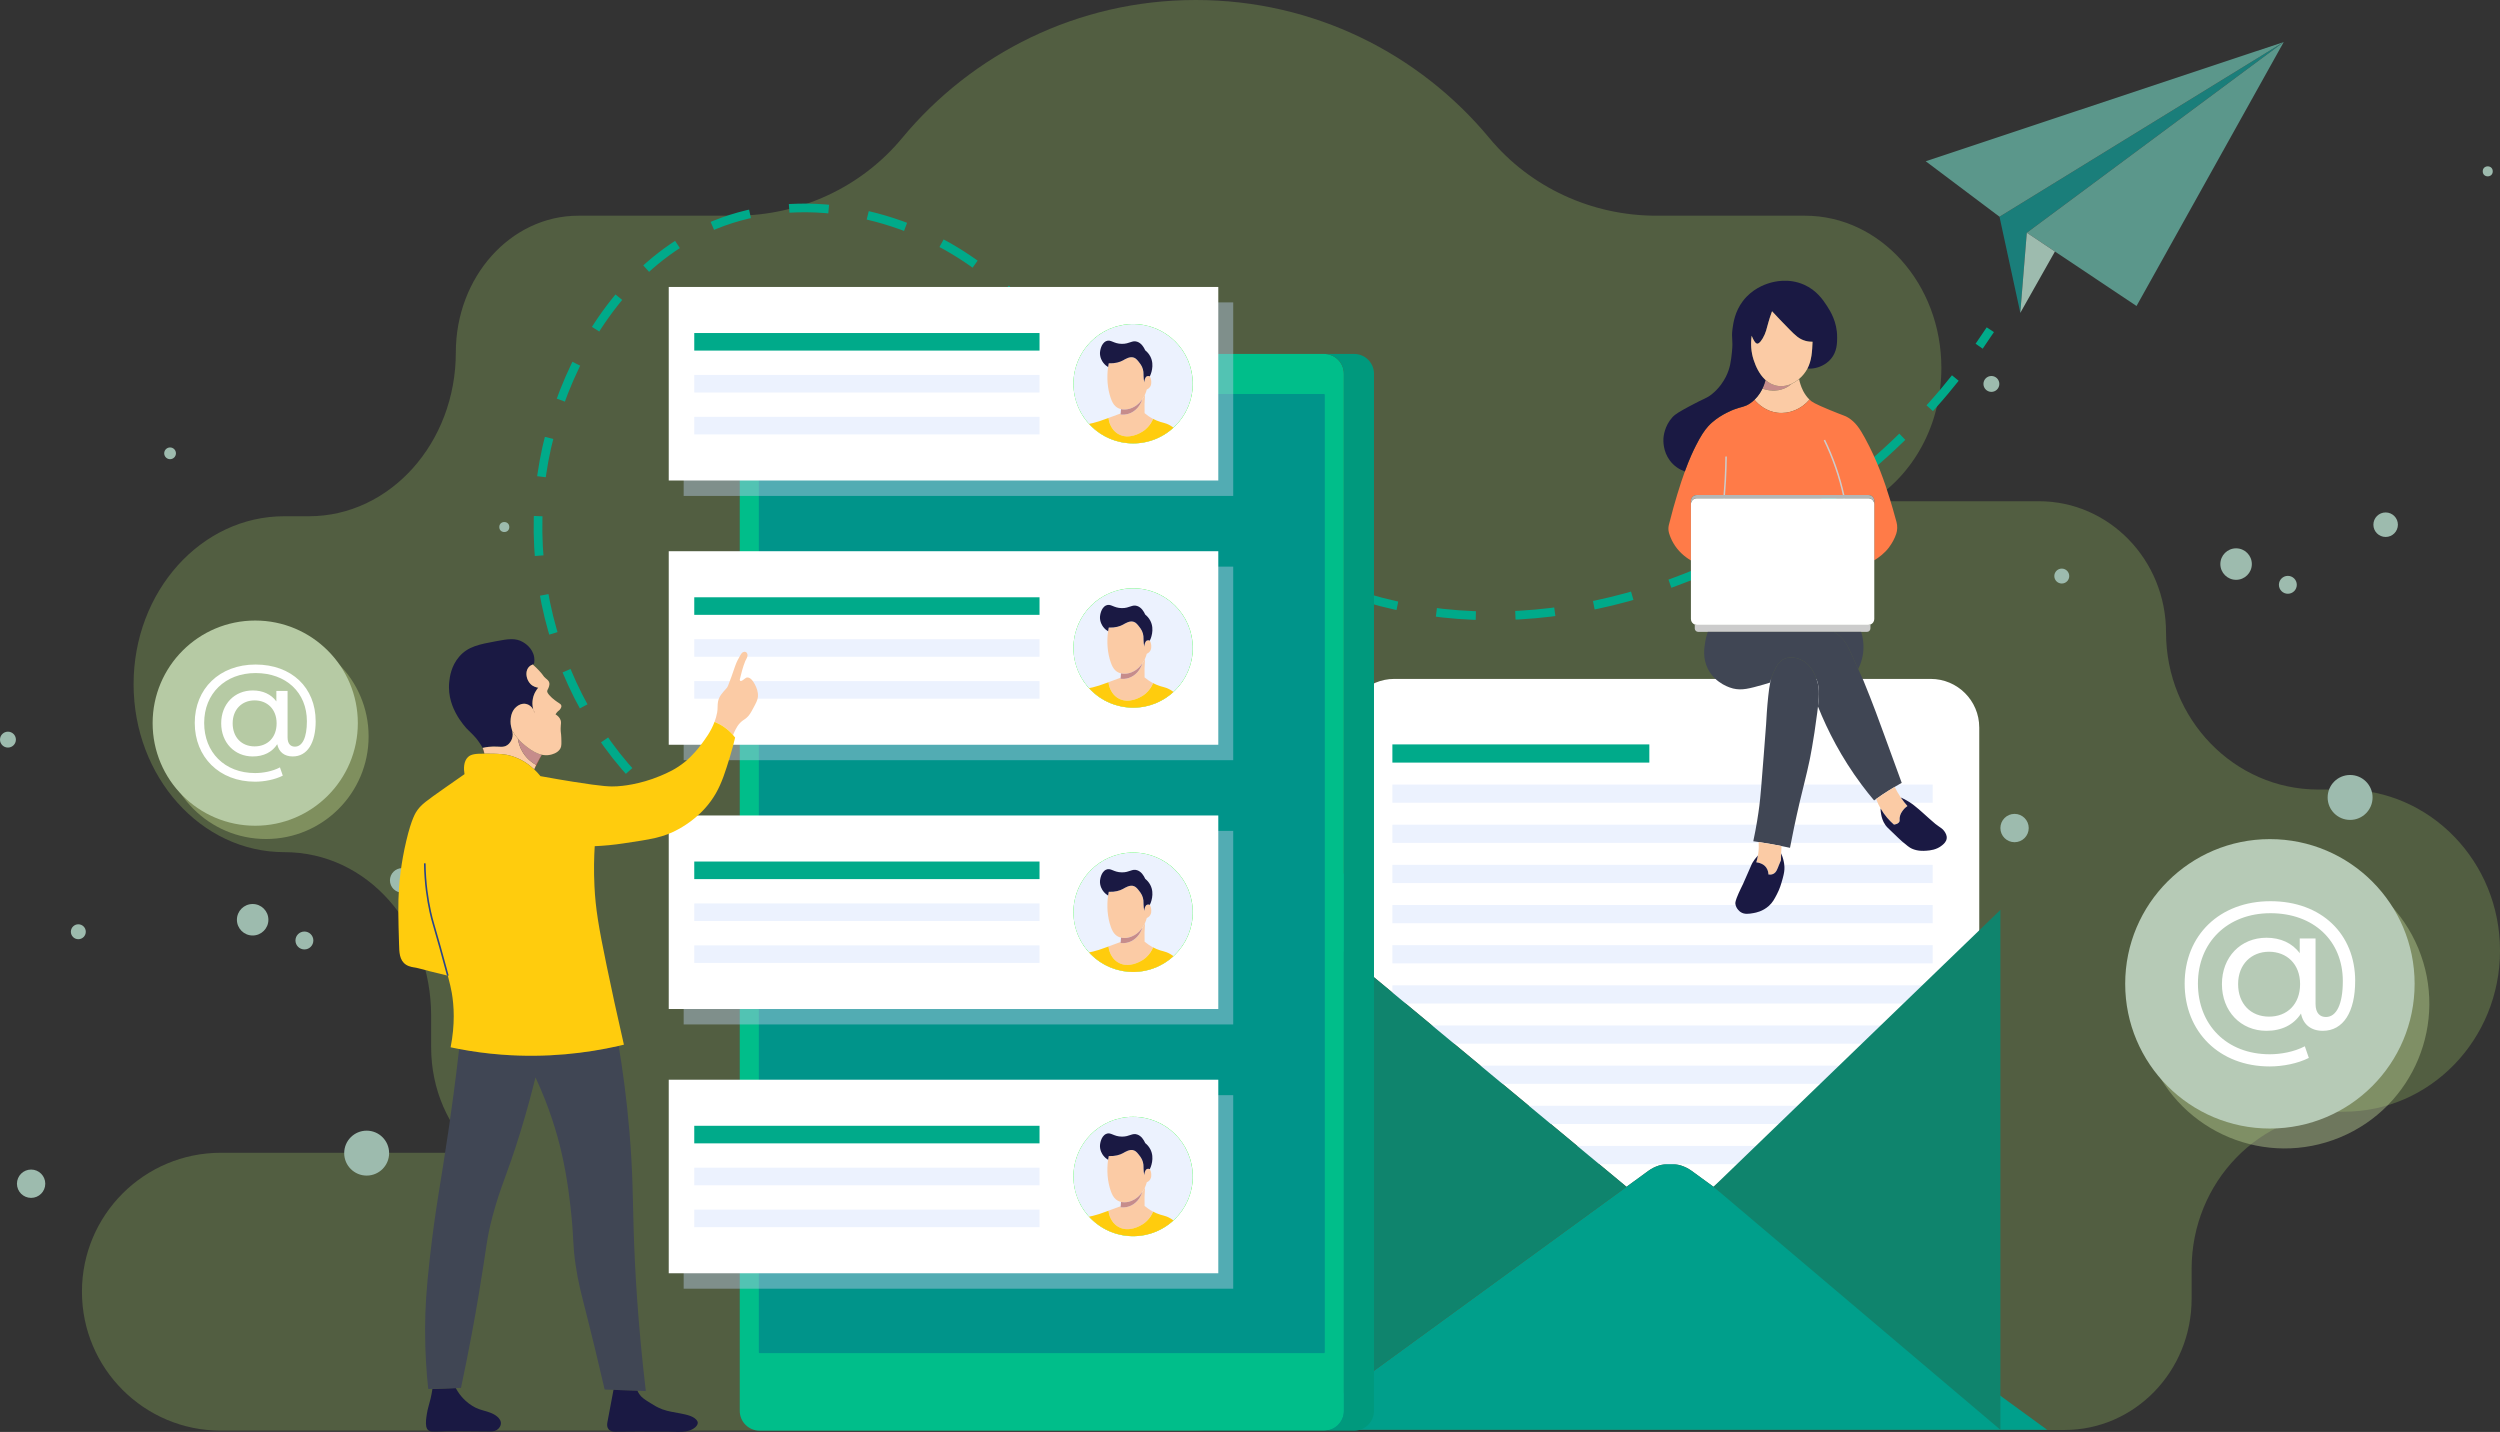 <?xml version="1.0" encoding="UTF-8"?>
<svg id="Livello_2" data-name="Livello 2" xmlns="http://www.w3.org/2000/svg" viewBox="0 0 1648.13 944.02">
  <rect x="0" y="0" width="1648.13" height="944.02" fill="#333333" stroke="none"/>
  <defs>
    <style>
      .cls-1 {
        fill: #404654;
      }

      .cls-1, .cls-2, .cls-3, .cls-4, .cls-5, .cls-6, .cls-7, .cls-8, .cls-9, .cls-10, .cls-11, .cls-12, .cls-13, .cls-14, .cls-15, .cls-16, .cls-17, .cls-18, .cls-19, .cls-20, .cls-21, .cls-22, .cls-23, .cls-24, .cls-25, .cls-26, .cls-27, .cls-28 {
        stroke-width: 0px;
      }

      .cls-2 {
        fill: #5b978b;
      }

      .cls-3 {
        fill: #629cdc;
      }

      .cls-4 {
        fill: #e64344;
      }

      .cls-29 {
        stroke: #ccc;
        stroke-width: 1.01px;
      }

      .cls-29, .cls-30, .cls-31, .cls-32 {
        fill: none;
        stroke-miterlimit: 10;
      }

      .cls-5 {
        fill: #ff7b48;
      }

      .cls-6 {
        fill: #b6ca90;
      }

      .cls-6, .cls-12, .cls-17 {
        opacity: .45;
      }

      .cls-7 {
        fill: #c68c8b;
      }

      .cls-8 {
        fill: #00948a;
      }

      .cls-9 {
        fill: #9dbbae;
      }

      .cls-30, .cls-31 {
        stroke: #00aa8a;
        stroke-width: 5.71px;
      }

      .cls-10 {
        fill: #b4b6b5;
      }

      .cls-11 {
        fill: #ecf2fe;
      }

      .cls-12 {
        fill: #b6cae5;
      }

      .cls-13 {
        fill: #00aa8a;
      }

      .cls-14 {
        fill: #1a7e7a;
      }

      .cls-15 {
        fill: #0f846d;
      }

      .cls-16 {
        fill: #9bc163;
        opacity: .3;
      }

      .cls-17 {
        fill: #b6ca81;
      }

      .cls-18 {
        fill: #ccc;
      }

      .cls-19 {
        fill: #fff;
      }

      .cls-20 {
        fill: #ffcc0d;
      }

      .cls-21 {
        fill: #b6cab6;
      }

      .cls-31 {
        stroke-dasharray: 0 0 26.09 26.09;
      }

      .cls-22 {
        fill: #b6caa4;
      }

      .cls-23 {
        fill: #00997d;
      }

      .cls-24 {
        fill: #fbcba5;
      }

      .cls-25 {
        fill: #1a1943;
      }

      .cls-26 {
        fill: lime;
      }

      .cls-27 {
        fill: #009f8b;
      }

      .cls-28 {
        fill: #00be8a;
      }

      .cls-32 {
        stroke: #2a458a;
        stroke-width: 1.09px;
      }
    </style>
  </defs>
  <g id="Livello_1-2" data-name="Livello 1">
    <g>
      <path class="cls-16" d="m1545.22,520.51h-16.86c-55.45,0-100.4-46.39-100.4-103.61h0c0-47.75-37.51-86.46-83.78-86.46h-110.94c27.79-17.07,46.61-50.04,46.61-87.92h0c0-55.41-40.28-100.32-89.97-100.32h-97.95c-42.42,0-82.96-18.48-110.03-51.14C935.8,35.43,866.18,0,788.29,0s-147.51,35.43-193.61,91.06c-27.07,32.66-67.61,51.14-110.03,51.14h-103.32c-44.64,0-80.83,40.35-80.83,90.13h0c0,59.65-43.37,108.01-96.86,108.01h-16.27c-54.84,0-99.3,49.57-99.3,110.72h0c0,61.15,44.46,110.72,99.3,110.72s96.86,48.36,96.86,108.01v20.59c0,28.02,11.47,53.06,29.46,69.59h-168.08c-50.58,0-91.59,41-91.59,91.59h0c0,50.58,41,91.59,91.59,91.59h639.68c3.02,0,6-.15,8.94-.43h566.82c46.27,0,83.78-38.71,83.78-86.46v-19.75c0-57.22,44.95-103.61,100.39-103.61h0c56.84,0,102.92-47.55,102.92-106.21h0c0-58.66-46.08-106.21-102.92-106.21Z"/>
      <g>
        <circle class="cls-9" cx="1328.1" cy="545.89" r="9.34"/>
        <circle class="cls-9" cx="1549.31" cy="525.72" r="14.81"/>
        <circle class="cls-9" cx="1474.15" cy="371.87" r="10.38"/>
        <circle class="cls-9" cx="1572.74" cy="345.91" r="8.08"/>
        <circle class="cls-9" cx="1312.83" cy="253.11" r="5.24"/>
        <circle class="cls-9" cx="1419.71" cy="64.37" r="3.87"/>
        <circle class="cls-9" cx="1640.05" cy="112.96" r="3.3"/>
        <circle class="cls-9" cx="1508.27" cy="385.54" r="5.9"/>
        <circle class="cls-9" cx="1359.23" cy="379.77" r="4.92"/>
      </g>
      <g>
        <circle class="cls-9" cx="20.51" cy="780.37" r="9.34"/>
        <circle class="cls-9" cx="241.72" cy="760.2" r="14.81"/>
        <circle class="cls-9" cx="166.56" cy="606.35" r="10.38"/>
        <circle class="cls-9" cx="265.15" cy="580.39" r="8.08"/>
        <circle class="cls-9" cx="5.24" cy="487.6" r="5.24"/>
        <circle class="cls-9" cx="112.12" cy="298.85" r="3.87"/>
        <circle class="cls-9" cx="332.46" cy="347.45" r="3.3"/>
        <circle class="cls-9" cx="200.68" cy="620.02" r="5.9"/>
        <circle class="cls-9" cx="51.64" cy="614.26" r="4.92"/>
      </g>
      <rect class="cls-3" x="667.42" y="908.59" width="86.39" height="20.23" rx="10.11" ry="10.11"/>
      <g>
        <g>
          <path class="cls-30" d="m487.72,562.15c-4.02-1.81-7.96-3.73-11.81-5.76"/>
          <path class="cls-31" d="m453.61,542.86c-82.93-57.53-118.59-168.92-88.21-266.38,15.2-48.78,44.89-95.54,90.45-120.87,53.83-29.93,122.34-21.42,173.89,9.87,42.53,25.81,73.44,66.51,104.69,105.21,35.68,44.2,74.98,84.03,127.06,108.47,103.23,48.44,220.3,27.18,314.99-30.76,14.81-9.06,28.91-19.17,42.59-29.84,34.64-27.03,60.02-55.65,78.03-79.74"/>
          <path class="cls-30" d="m1304.75,228.24c2.65-3.79,5.11-7.42,7.37-10.87"/>
        </g>
        <g>
          <polygon class="cls-14" points="1505.56 27.71 1336.18 153.42 1331.89 206.25 1318.18 142.88 1505.56 27.71"/>
          <polygon class="cls-2" points="1505.56 27.71 1318.18 142.88 1269.52 106.3 1505.56 27.71"/>
          <polygon class="cls-2" points="1505.56 27.71 1408.51 201.73 1354.72 165.81 1336.18 153.42 1505.56 27.71"/>
          <polygon class="cls-9" points="1354.72 165.81 1331.89 206.25 1336.18 153.42 1354.72 165.81"/>
        </g>
        <g>
          <circle class="cls-17" cx="175.37" cy="485.48" r="67.64"/>
          <g>
            <circle class="cls-22" cx="168.26" cy="476.73" r="67.64"/>
            <path class="cls-19" d="m208.11,475.41c0,14.45-5.52,23.28-15.13,23.28-5.44,0-9.18-2.89-10.2-8.07-3.4,5.27-9.01,8.07-16.14,8.07-12.07,0-20.82-9.18-20.82-21.84s8.75-21.67,20.82-21.67c6.54,0,12.07,2.46,15.55,7.22v-6.88h7.39v30.59c0,4.5,2.21,6.12,4.84,6.12,5.01,0,7.9-6.12,7.9-16.74,0-19.03-13.76-31.78-33.82-31.78s-33.9,13.6-33.9,32.88,13.42,33.05,33.56,33.05c5.18,0,11.39-1.1,16.4-3.74l1.87,5.44c-5.18,2.63-12.24,3.99-18.27,3.99-23.62,0-39.77-16.23-39.77-38.75s16.31-38.49,40.11-38.49,39.6,15.29,39.6,37.3Zm-25.75,1.44c0-9.43-6.29-15.12-14.53-15.12s-14.45,5.86-14.45,15.12,5.95,15.21,14.45,15.21,14.53-5.78,14.53-15.21Z"/>
          </g>
        </g>
        <g>
          <polygon class="cls-13" points="887.23 574.71 887.23 628.82 852.35 599.86 887.23 574.71"/>
          <path class="cls-19" d="m1304.83,479.59v157.39l-175.21,145.42-14.57-10.61c-8.49-6.05-19.89-6.01-28.34.09l-14.44,10.52-185.05-153.58v-149.23c0-17.68,14.33-32.02,32.02-32.02h353.56c17.68,0,32.02,14.33,32.02,32.02Z"/>
          <path class="cls-27" d="m1349.56,942.59h-497.21l115.18-83.9,104.75-76.3,14.44-10.52c8.45-6.1,19.85-6.14,28.34-.09l14.57,10.61,104.75,76.3,115.18,83.9Z"/>
          <g>
            <rect class="cls-13" x="917.93" y="490.75" width="169.4" height="12"/>
            <rect class="cls-11" x="917.93" y="517.22" width="356.21" height="12"/>
            <rect class="cls-11" x="917.93" y="543.69" width="356.21" height="12"/>
            <rect class="cls-11" x="917.93" y="570.16" width="356.21" height="12"/>
            <rect class="cls-11" x="917.93" y="596.64" width="356.21" height="12"/>
            <rect class="cls-11" x="917.93" y="623.11" width="356.21" height="12"/>
            <rect class="cls-11" x="917.93" y="649.58" width="356.21" height="12"/>
            <rect class="cls-11" x="917.93" y="676.05" width="356.21" height="12"/>
            <rect class="cls-11" x="917.93" y="702.52" width="356.21" height="12"/>
            <rect class="cls-11" x="917.93" y="729" width="356.21" height="12"/>
            <rect class="cls-11" x="917.93" y="755.47" width="356.21" height="12"/>
          </g>
          <polygon class="cls-15" points="1318.76 599.86 1318.76 942.59 1219.71 858.69 1129.62 782.4 1280.3 636.98 1318.76 599.86"/>
          <polygon class="cls-15" points="1072.28 782.4 967.53 858.69 852.35 942.59 852.35 599.86 887.23 628.82 1072.28 782.4"/>
        </g>
        <g>
          <path class="cls-7" d="m1181.26,252.95c-1.23,1.09-2.76,2.17-4.65,3-5.73,2.56-11.32,1.44-14.72.24.37-.77.71-1.51.98-2.25.29-.76.53-1.49.74-2.2.12-.43.22-.85.31-1.25,1.09.97,2.29,1.82,3.61,2.47.05.04.11.06.16.09.68.33,1.39.62,2.13.85,3.92,1.22,7.89.69,11.44-.96Z"/>
          <path class="cls-24" d="m1192.9,263.44c-5.35,6.26-13.29,9.6-21.14,8.64-7.28-.89-12.27-5.18-15.12-8.52,1.47-1.42,2.59-2.87,3.41-4.12.74-1.12,1.24-2.07,1.56-2.68.1-.18.19-.37.28-.55,3.4,1.2,8.99,2.32,14.72-.24,1.89-.84,3.42-1.92,4.65-3,1.32-.63,2.58-1.39,3.76-2.28.35-.26.7-.53,1.03-.82.22,1.17.52,2.42.97,3.72.6,1.79,2.08,6.03,5.72,9.69l.17.17Z"/>
          <path class="cls-5" d="m1250.03,352.07c-.22.66-.47,1.33-.77,2.03,0,0-1.48,3.55-3.97,6.83-2.85,3.77-6.56,6.55-9.67,8.45v-39.14c0-2.15-1.73-3.88-3.88-3.88h-113.11c-2.15,0-3.89,1.73-3.89,3.88v39.25c-4.33-2.58-8.59-6.27-11.62-11.53-1.3-2.24-2.2-4.48-2.83-6.61-.5-1.71-.51-3.54-.09-5.27,2.05-8.23,4-15.05,5.53-20.07,1.83-6.06,3.5-11.03,5-15.16,3.11-8.57,5.5-13.5,7.22-16.92,3.23-6.4,5.69-10.16,8.3-13.01.91-.99,1.83-1.88,2.82-2.71,6.01-5.14,13.08-7.85,14.14-8.26,5.16-1.95,6.91-1.56,10.48-3.97,1.13-.76,2.11-1.57,2.97-2.4,2.85,3.34,7.84,7.63,15.12,8.52,7.85.96,15.79-2.38,21.14-8.64,1.55,1.51,3.47,2.74,13.33,6.82,9.77,4.03,10.03,3.7,12.22,5.08,4.8,3,7.53,7.07,10.96,13.34,8.3,15.16,13.15,29.44,16.35,39.85,1.22,3.93,2.78,9.22,4.49,15.56.7,2.62.65,5.41-.22,7.98Z"/>
          <path class="cls-25" d="m1211.15,222.23c-.02,3.92-.05,9.54-4.06,14.32-3.68,4.39-8.7,5.71-10.24,6.05-2,.44-3.81.5-5.3.42,2.87-5.47,3.12-11.63,3.38-17.71-1.35.02-2.98-.11-4.74-.61-4.05-1.13-6.53-3.5-10.74-7.77-4.55-4.62-8.34-8.61-11.23-11.73-1.11,2.99-1.87,5.47-2.35,7.16-1.21,4.28-1.69,7.15-3.82,10.74-2.02,3.4-3.16,3.49-3.58,3.46-.82-.07-1.51-.81-2.47-2.59-.38-.72-.8-1.59-1.2-2.63-.76,5.33-.4,10.79,1.29,15.94,1.47,4.52,3.77,9.3,7.26,12.68h0c.19.19.38.37.57.54-.09.4-.19.82-.31,1.25-.2.71-.44,1.44-.74,2.2-.27.74-.6,1.48-.98,2.25-.09.18-.18.37-.28.55-.32.61-.83,1.56-1.56,2.68-.82,1.25-1.94,2.7-3.41,4.12-.87.83-1.84,1.64-2.97,2.4-3.57,2.41-5.31,2.03-10.48,3.97-1.06.4-8.13,3.12-14.14,8.26-.99.84-1.92,1.72-2.82,2.71-2.61,2.84-5.07,6.6-8.3,13.01-1.71,3.42-4.11,8.35-7.22,16.92-3.49-1.28-7.1-3.49-9.88-7.26-4.53-6.13-4.29-12.9-4.2-14.57.07-1.03.59-8.06,5.93-13.94,1.95-2.15,5.02-3.84,11.11-7.16,10.17-5.53,11.39-5.14,15.17-8.27,4.73-3.89,7.47-8.34,8.88-11.11,2.9-5.66,3.47-10.64,4.08-16.53.87-8.39-.51-8.73.36-15.18.55-4,1.55-11.3,6.79-18.26,6.02-7.99,14.21-10.96,17.65-11.97,2.8-.83,12.37-3.47,22.7,1.11,8.44,3.73,12.63,10.17,15.18,14.06,2.12,3.26,6.72,10.53,6.65,20.49Z"/>
          <path class="cls-29" d="m1215.87,328.47c-.14-.71-.29-1.41-.46-2.12-1.3-5.85-3-11.97-5.21-18.31-2.29-6.58-4.84-12.56-7.46-17.95"/>
          <path class="cls-29" d="m1136.55,328.47c.07-.71.13-1.4.18-2.12.26-3.17.49-6.4.68-9.69.29-5.38.46-10.61.52-15.69"/>
          <path class="cls-19" d="m1235.62,332.35v75.75c0,1.66-1.05,3.09-2.53,3.64-.41.16-.88.24-1.35.24h-113.11c-.47,0-.93-.08-1.35-.24-1.48-.55-2.54-1.98-2.54-3.64v-75.75c0-2.15,1.74-3.88,3.89-3.88h113.11c2.15,0,3.88,1.73,3.88,3.88Z"/>
          <path class="cls-10" d="m1235.62,330.23v2.12c0-2.15-1.73-3.88-3.88-3.88h-113.11c-2.15,0-3.89,1.73-3.89,3.88v-2.12c0-2.15,1.74-3.88,3.89-3.88h113.11c2.15,0,3.88,1.73,3.88,3.88Z"/>
          <path class="cls-18" d="m1233.09,411.74v2.56c0,1.25-1.02,2.26-2.27,2.26h-111.29c-1.25,0-2.26-1.01-2.26-2.26v-2.56c.42.16.88.24,1.35.24h113.11c.47,0,.94-.08,1.35-.24Z"/>
          <path class="cls-1" d="m1228.5,425.55c.18,6.43-1.58,11.75-3.49,15.55-.83-1.83-1.88-4.15-3.21-7.1-3.32-7.33-4.32-9.57-6.52-12.15-1.96-2.29-4.14-4-6.27-5.29h17.95c.84,2.61,1.45,5.63,1.54,8.99Z"/>
          <path class="cls-1" d="m1253.7,516.11c-1.51.84-3.05,1.72-4.63,2.65-1.26.76-2.54,1.53-3.83,2.34-2.97,1.87-5.77,3.74-8.38,5.61-.46.32-.92.66-1.37.98-2.84-3.38-5.68-6.94-8.46-10.69-12.96-17.45-22.06-35.04-28.53-51.24.97-8.51.91-13.12-1.07-18.42-1.12-3.01-3.61-9.39-9.98-12.34-1.16-.53-6.18-2.85-11.04-.7-3.78,1.66-5.43,5.13-7.17,8.92-1.01,2.2-1.69,4.26-2.22,6.73-1.34.45-2.76.89-4.24,1.31-9.58,2.7-14.37,4.05-20.26,2.64-1.1-.26-11.49-2.93-16.55-12.86-3.6-7.06-2.48-13.82-1.76-18.15.39-2.31.97-4.43,1.65-6.34h83.17c2.13,1.29,4.32,3,6.27,5.29,2.21,2.58,3.21,4.82,6.52,12.15,1.33,2.94,2.38,5.26,3.21,7.1,3.44,7.61,3.14,6.86,3.49,7.7,5.99,14.52,11.06,28.52,13.56,35.42,2.46,6.79,6.46,17.78,11.63,31.89Z"/>
          <path class="cls-1" d="m1198.5,465.76c-.14,1.25-.3,2.58-.48,4.01-2.43,19.16-5.05,31.48-5.05,31.48-2.4,11.32-3.52,14.66-6.45,27.25-2.9,12.41-5.02,22.86-6.46,30.43-1.82-.4-3.69-.8-5.58-1.17-2.02-.41-4.07-.81-6.17-1.18-3.02-.55-6-1.04-8.9-1.47-1.19-.19-2.38-.36-3.55-.52,2.09-9.79,3.29-17.84,3.99-23.26.74-5.67,1.48-15.13,2.93-33.83.96-12.32,1.44-18.47,1.53-19.97.27-4.63.55-10.43,1.4-18.44.4-3.8.79-6.66,1.31-9.12.52-2.47,1.21-4.54,2.22-6.73,1.73-3.79,3.39-7.26,7.17-8.92,4.86-2.16,9.88.16,11.04.7,6.37,2.95,8.86,9.33,9.98,12.34,1.98,5.3,2.04,9.91,1.07,18.42Z"/>
          <path class="cls-24" d="m1257.46,531.37c-.92.63-2.03,1.55-3.01,2.9-.68.93-1.76,2.4-2.08,4.52-.23,1.58.17,2.08-.24,2.93-.39.78-1.32,1.56-3.54,1.92-2.91-2.54-6.18-6.05-8.85-10.72h0c-.45-.79-.88-1.59-1.28-2.43-.63-1.3-1.15-2.57-1.59-3.79,2.61-1.87,5.4-3.74,8.38-5.61,1.29-.81,2.57-1.58,3.83-2.34.52,1.1,1.12,2.23,1.77,3.38.73,1.27,1.48,2.47,2.24,3.6,1.44,2.12,2.92,3.99,4.38,5.64Z"/>
          <path class="cls-25" d="m1283.36,552.77c-.26,2.13-1.82,3.48-2.98,4.46-3.63,3.04-7.95,3.42-10.37,3.6-2.14.15-5.69.37-9.58-1.34-1.67-.75-3.28-2.09-6.47-4.76-.98-.83-3.33-3.09-7.98-7.57-1.87-1.78-2.35-2.26-2.99-3.18-1.92-2.7-2.49-5.35-2.8-6.89-.31-1.5-.43-2.9-.43-4.16,2.67,4.67,5.94,8.18,8.85,10.72,2.22-.35,3.15-1.14,3.54-1.92.41-.86.01-1.35.24-2.93.31-2.12,1.4-3.59,2.08-4.52.99-1.35,2.1-2.28,3.01-2.9-1.45-1.64-2.93-3.52-4.38-5.64,1.65.73,3.53,1.67,5.5,2.92,2.38,1.51,4.05,2.91,6.41,4.89,2.12,1.77,2.28,2.07,6.64,5.92,2.48,2.18,3.72,3.27,4.21,3.66,3.41,2.66,4.68,2.95,6.04,5,.62.92,1.72,2.58,1.46,4.64Z"/>
          <path class="cls-24" d="m1174.47,557.76c-.08,1.58-.16,3.18-.23,4.8h0c-.04.95-.07,1.9-.1,2.84-.02.58-.03,1.17-.05,1.74h0c-.53,1.17-.97,2.2-1.31,3.11-1,2.57-1.7,4.97-3.88,5.94-1.14.51-2.29.44-3.08.31-.01-.83-.15-2.67-1.37-4.45-1.64-2.39-4.12-3.03-5.15-3.31-.51-.13-1.01-.22-1.48-.26.42-1.32.81-2.82,1.1-4.51t.01,0c.09-.5.17-1.03.24-1.56.37-2.78.37-5.26.23-7.3,2.9.43,5.88.92,8.9,1.47,2.1.37,4.15.77,6.17,1.18Z"/>
          <path class="cls-25" d="m1175.25,579.1c-1.06,3.81-1.86,6.66-3.75,10.3-1.76,3.4-2.92,5.62-5.41,7.84-4.04,3.6-8.47,4.43-10.09,4.71-3.04.53-6.07,1.06-8.67-.79-.21-.15-2.83-2.04-3.27-5.24-.1-.82-.1-1.94,2.08-6.92,1.21-2.77,1.54-3.19,3.03-6.39.7-1.48,1.58-3.53,3.35-7.62,2.16-4.99,2.08-4.88,2.38-5.45.17-.32.36-.68.58-1.04.79-1.32,1.89-2.87,3.44-4.53-.29,1.68-.68,3.19-1.1,4.51.47.04.97.13,1.48.26,1.03.27,3.51.92,5.15,3.31,1.22,1.77,1.36,3.62,1.37,4.45.79.13,1.94.2,3.08-.31,2.18-.97,2.88-3.37,3.88-5.94.34-.91.78-1.94,1.31-3.1h0c.02-.58.03-1.17.05-1.75.03-.95.06-1.9.1-2.83.37.86.68,1.67.91,2.43.38,1.17.64,2.2.8,3.04.16.78.38,1.95.44,3.48.08,2.14-.19,4.13-1.14,7.58Z"/>
          <path class="cls-24" d="m1194.92,225.31c-.26,6.08-.5,12.24-3.38,17.71-.02.03-.03.06-.05.1-1.33,2.51-3.22,4.84-5.44,6.73-.33.28-.68.55-1.03.82-1.18.89-2.44,1.65-3.76,2.28-3.55,1.64-7.52,2.18-11.44.96-.74-.23-1.45-.51-2.13-.85-.05-.03-.11-.05-.16-.09-1.32-.66-2.52-1.5-3.61-2.47-.19-.17-.38-.35-.57-.53h0c-3.49-3.4-5.79-8.18-7.26-12.69-1.69-5.15-2.05-10.61-1.29-15.94.4,1.04.82,1.92,1.2,2.63.96,1.78,1.65,2.52,2.47,2.59.42.03,1.56-.06,3.58-3.46,2.13-3.59,2.61-6.45,3.82-10.74.48-1.68,1.24-4.16,2.35-7.16,2.89,3.12,6.68,7.11,11.23,11.73,4.2,4.28,6.68,6.64,10.74,7.77,1.75.49,3.39.63,4.74.61Z"/>
        </g>
        <path class="cls-28" d="m885.95,246.43v683.65c0,7.24-5.86,13.1-13.1,13.1h-372.06c-7.24,0-13.11-5.86-13.11-13.1V246.43c0-7.23,5.87-13.1,13.11-13.1h372.06c7.24,0,13.1,5.87,13.1,13.1Z"/>
        <path class="cls-8" d="m500.79,892.05c-.3,0-.53-.23-.53-.52V260.25c0-.28.24-.52.53-.52h372.06c.29,0,.52.23.52.52v631.28c0,.29-.22.52-.52.52h-372.06Z"/>
        <path class="cls-23" d="m905.81,246.43v683.65c0,7.24-5.87,13.1-13.11,13.1h-19.85c7.24,0,13.1-5.86,13.1-13.1V246.43c0-7.23-5.86-13.1-13.1-13.1h19.85c7.24,0,13.11,5.87,13.11,13.1Z"/>
        <g>
          <rect class="cls-12" x="450.71" y="199.35" width="362.29" height="127.59"/>
          <rect class="cls-19" x="440.87" y="189.18" width="362.29" height="127.59"/>
          <g>
            <g>
              <circle class="cls-26" cx="747" cy="252.97" r="39.34"/>
              <path class="cls-11" d="m786.23,255.77c-.74,10.42-5.49,19.61-12.62,26.17-7.7,7.06-18.18,11.07-29.42,10.27-10.5-.75-19.75-5.56-26.31-12.78-6.98-7.68-10.92-18.09-10.12-29.26,1.55-21.67,20.37-37.98,42.04-36.43,21.67,1.55,37.98,20.37,36.43,42.04Z"/>
              <g>
                <path class="cls-24" d="m732.35,262.68c.69,1.97,1.62,3.94,3.2,5.3,1.03.89,2.22,1.45,3.47,1.74,3,.7,6.4-.15,9-1.71,2.02-1.2,3.73-2.9,5.08-4.86.68-.98,1.27-2.03,1.76-3.11h0c.26-.57.48-1.13.68-1.7.17-.5.33-1.01.46-1.52.7-.3,1.62-.88,2.26-1.91.79-1.26.74-2.52.71-3.36-.05-1.6-.6-2.81-.95-3.46-.26-.1-1.29-.45-2.15.08-.25.16-.46.37-.68.75-.68,1.13-.8,2.4-.78,3.27-.29-1.21-.56-2.78-.56-4.6,0-.22,0-.45,0-.66.07-2.4-.55-4.79-1.93-6.76-.16-.23-.33-.46-.51-.69-1.37-1.81-2.36-3.12-3.81-3.69-2.73-1.07-5.78.97-7.3,1.8-2.1,1.15-5.07,2.07-9.4,1.93-.16.81-.29,1.63-.4,2.45-.95,6.9-.48,14.17,1.83,20.72Z"/>
                <path class="cls-25" d="m725.18,232.09c-.29,3.66,1.59,6.28,2.11,6.97.03.04.07.08.1.13,1.03,1.35,2.2,2.23,3.14,2.78.12-.82.25-1.64.4-2.45,4.33.14,7.3-.78,9.4-1.93,1.52-.84,4.58-2.88,7.3-1.8,1.44.57,2.43,1.87,3.81,3.69.17.24.35.46.51.69,1.38,1.97,2.01,4.36,1.93,6.76,0,.22-.01.44,0,.66,0,1.83.26,3.39.56,4.6-.02-.87.1-2.15.78-3.27.22-.38.43-.59.68-.75.85-.53,1.89-.18,2.15-.08.45-.93,3.36-7.21.31-13.09-.97-1.87-2.27-3.18-3.35-4.04-.97-2.16-2.61-4.8-5.37-5.69-3.32-1.08-4.92,1.45-9.99,1.42-5.65-.03-7.36-3.19-10.44-1.78-3.49,1.59-3.98,6.87-4.01,7.2Z"/>
                <path class="cls-24" d="m730.76,275.53c.51,4.49,2.82,8.43,6.36,10.56,6.91,4.15,14.89-.76,16.12-1.55,3.81-2.45,5.86-5.86,6.94-8.39-2.22-1.16-4.08-2.49-5.61-3.78-.06-1.89-.07-3.85-.03-5.88.05-2.24.16-4.39.33-6.45-.49,1.08-1.08,2.13-1.76,3.11-1.42,4.56-4.65,8.16-8.84,9.56-2.06.69-4,.74-5.55.56.03-.23.06-.46.08-.7-.42.16-.87.33-1.35.5-1.17.43-2.51.92-3.98,1.46-1,.37-1.9.7-2.71.99Z"/>
                <path class="cls-20" d="m771.24,280.37c-3.38-1.89-4.76-1.44-8.78-3.15-.79-.34-1.56-.7-2.28-1.08-.07.16-.14.32-.21.49-.07.16-.16.33-.24.5-.17.34-.35.69-.55,1.05-.08.14-.15.27-.24.4-.08.14-.16.27-.25.41-.09.14-.18.27-.27.41s-.19.28-.28.41c-.13.19-.26.37-.41.55-.21.28-.43.55-.67.83-.16.18-.32.36-.49.54-.25.27-.52.54-.8.8-.14.13-.28.26-.43.39-.05.04-.09.09-.14.13-.05.04-.1.09-.15.13-.09.08-.19.16-.28.23t0,0c-.06.05-.12.1-.18.14-.09.07-.18.14-.27.21-.02.01-.04.03-.06.04-.01.01-.03.02-.04.03-.08.06-.16.12-.24.17-.01,0-.02.02-.04.03-.23.17-.46.32-.7.48-1.23.79-9.2,5.7-16.12,1.55-.23-.14-.47-.29-.69-.45-.06-.04-.12-.08-.17-.12-.05-.04-.11-.08-.16-.12-.11-.08-.22-.17-.32-.25s-.21-.18-.32-.26c-.1-.09-.2-.18-.3-.27-.1-.09-.19-.18-.29-.27-.01-.01-.02-.02-.03-.04-.09-.08-.18-.18-.27-.27-.1-.1-.19-.2-.28-.3-.09-.1-.18-.21-.27-.31-.07-.08-.14-.16-.2-.25,0,0-.01-.02-.02-.02s-.01-.01-.01-.02c-.05-.07-.1-.13-.15-.2-.05-.07-.1-.14-.15-.21,0,0-.02-.02-.02-.03-.09-.13-.18-.26-.27-.39h0c-.11-.17-.22-.35-.33-.52-.08-.14-.17-.28-.25-.42-.13-.23-.26-.46-.37-.7-.12-.24-.23-.48-.33-.73-.05-.12-.1-.25-.15-.37-.01-.03-.02-.05-.03-.07-.03-.09-.07-.18-.1-.26,0-.02-.01-.04-.02-.05-.04-.12-.09-.25-.13-.37-.04-.13-.09-.26-.12-.39-.04-.13-.08-.26-.11-.4-.08-.27-.14-.53-.2-.8-.03-.14-.06-.27-.08-.41-.03-.14-.05-.27-.07-.41-.02-.14-.05-.28-.06-.42,0-.04-.01-.07-.01-.1-.01-.1-.03-.21-.04-.31-3.04,1.11-4.81,1.74-6.15,2.17-3.47,1.1-5.38,1.48-6.72,1.73,6.56,7.23,15.81,12.03,26.31,12.78,11.24.8,21.72-3.2,29.42-10.27-1.11-.84-1.98-1.34-2.37-1.56Z"/>
                <path class="cls-7" d="m738.71,273.27c1.56.18,3.5.13,5.55-.56,4.19-1.41,7.41-5,8.84-9.56-1.35,1.96-3.06,3.66-5.08,4.86-2.61,1.56-6,2.41-9,1.71-.04.82-.09,1.68-.19,2.57,0,.1-.02.2-.03.29-.02.23-.05.47-.08.7Z"/>
              </g>
            </g>
            <g>
              <rect class="cls-13" x="457.69" y="219.55" width="227.62" height="11.58"/>
              <rect class="cls-11" x="457.69" y="247.18" width="227.62" height="11.58"/>
              <rect class="cls-11" x="457.69" y="274.81" width="227.62" height="11.58"/>
            </g>
          </g>
        </g>
        <g>
          <rect class="cls-12" x="450.71" y="373.56" width="362.29" height="127.59"/>
          <rect class="cls-19" x="440.87" y="363.39" width="362.29" height="127.59"/>
          <g>
            <g>
              <circle class="cls-26" cx="747" cy="427.18" r="39.34"/>
              <path class="cls-11" d="m786.23,429.98c-.74,10.42-5.49,19.61-12.62,26.17-7.7,7.06-18.18,11.07-29.42,10.27-10.5-.75-19.75-5.56-26.31-12.78-6.98-7.68-10.92-18.09-10.12-29.26,1.55-21.67,20.37-37.98,42.04-36.43,21.67,1.55,37.98,20.37,36.43,42.04Z"/>
              <g>
                <path class="cls-24" d="m732.35,436.89c.69,1.97,1.62,3.94,3.2,5.3,1.03.89,2.22,1.45,3.47,1.74,3,.7,6.4-.15,9-1.71,2.02-1.2,3.73-2.9,5.08-4.86.68-.98,1.27-2.03,1.76-3.11h0c.26-.57.48-1.13.68-1.7.17-.5.33-1.01.46-1.52.7-.3,1.62-.88,2.26-1.91.79-1.26.74-2.52.71-3.36-.05-1.6-.6-2.81-.95-3.46-.26-.1-1.29-.45-2.15.08-.25.16-.46.37-.68.75-.68,1.13-.8,2.4-.78,3.27-.29-1.21-.56-2.78-.56-4.6,0-.22,0-.45,0-.66.07-2.4-.55-4.79-1.93-6.76-.16-.23-.33-.46-.51-.69-1.37-1.81-2.36-3.12-3.81-3.69-2.73-1.07-5.78.97-7.3,1.8-2.1,1.15-5.07,2.07-9.4,1.93-.16.81-.29,1.63-.4,2.45-.95,6.9-.48,14.17,1.83,20.72Z"/>
                <path class="cls-25" d="m725.18,406.3c-.29,3.66,1.59,6.28,2.11,6.97.03.04.07.08.1.13,1.03,1.35,2.2,2.23,3.14,2.78.12-.82.25-1.64.4-2.45,4.33.14,7.3-.78,9.4-1.93,1.52-.84,4.58-2.88,7.3-1.8,1.44.57,2.43,1.87,3.81,3.69.17.24.35.46.51.69,1.38,1.97,2.01,4.36,1.93,6.76,0,.22-.01.44,0,.66,0,1.83.26,3.39.56,4.6-.02-.87.1-2.15.78-3.27.22-.38.43-.59.68-.75.85-.53,1.89-.18,2.15-.08.45-.93,3.36-7.21.31-13.09-.97-1.87-2.27-3.18-3.35-4.04-.97-2.16-2.61-4.8-5.37-5.69-3.32-1.08-4.92,1.45-9.99,1.42-5.65-.03-7.36-3.19-10.44-1.78-3.49,1.59-3.98,6.87-4.01,7.2Z"/>
                <path class="cls-24" d="m730.76,449.74c.51,4.49,2.82,8.43,6.36,10.56,6.91,4.15,14.89-.76,16.12-1.55,3.81-2.45,5.86-5.86,6.94-8.39-2.22-1.16-4.08-2.49-5.61-3.78-.06-1.89-.07-3.85-.03-5.88.05-2.24.16-4.39.33-6.45-.49,1.08-1.08,2.13-1.76,3.11-1.42,4.56-4.65,8.16-8.84,9.56-2.06.69-4,.74-5.55.56.03-.23.06-.46.08-.7-.42.16-.87.33-1.35.5-1.17.43-2.51.92-3.98,1.46-1,.37-1.9.7-2.71.99Z"/>
                <path class="cls-20" d="m771.24,454.59c-3.38-1.89-4.76-1.44-8.78-3.15-.79-.34-1.56-.7-2.28-1.08-.07.16-.14.32-.21.49-.07.16-.16.33-.24.5-.17.34-.35.69-.55,1.05-.08.14-.15.27-.24.4-.08.14-.16.27-.25.41-.09.14-.18.27-.27.41s-.19.28-.28.41c-.13.19-.26.37-.41.55-.21.28-.43.55-.67.83-.16.18-.32.36-.49.54-.25.27-.52.54-.8.8-.14.13-.28.26-.43.39-.05.04-.09.09-.14.13-.05.04-.1.09-.15.13-.09.08-.19.16-.28.23t0,0c-.06.05-.12.1-.18.14-.09.07-.18.14-.27.21-.02.01-.04.03-.06.04-.01.01-.03.02-.04.03-.08.06-.16.12-.24.17-.01,0-.02.02-.04.03-.23.17-.46.32-.7.48-1.23.79-9.2,5.7-16.12,1.55-.23-.14-.47-.29-.69-.45-.06-.04-.12-.08-.17-.12-.05-.04-.11-.08-.16-.12-.11-.08-.22-.17-.32-.25s-.21-.18-.32-.26c-.1-.09-.2-.18-.3-.27-.1-.09-.19-.18-.29-.27-.01-.01-.02-.02-.03-.04-.09-.08-.18-.18-.27-.27-.1-.1-.19-.2-.28-.3-.09-.1-.18-.21-.27-.31-.07-.08-.14-.16-.2-.25,0,0-.01-.02-.02-.02s-.01-.01-.01-.02c-.05-.07-.1-.13-.15-.2-.05-.07-.1-.14-.15-.21,0,0-.02-.02-.02-.03-.09-.13-.18-.26-.27-.39h0c-.11-.17-.22-.35-.33-.52-.08-.14-.17-.28-.25-.42-.13-.23-.26-.46-.37-.7-.12-.24-.23-.48-.33-.73-.05-.12-.1-.25-.15-.37-.01-.03-.02-.05-.03-.07-.03-.09-.07-.18-.1-.26,0-.02-.01-.04-.02-.05-.04-.12-.09-.25-.13-.37-.04-.13-.09-.26-.12-.39-.04-.13-.08-.26-.11-.4-.08-.27-.14-.53-.2-.8-.03-.14-.06-.27-.08-.41-.03-.14-.05-.27-.07-.41-.02-.14-.05-.28-.06-.42,0-.04-.01-.07-.01-.1-.01-.1-.03-.21-.04-.31-3.04,1.11-4.81,1.74-6.15,2.17-3.47,1.1-5.38,1.48-6.72,1.73,6.56,7.23,15.81,12.03,26.31,12.78,11.24.8,21.72-3.2,29.42-10.27-1.11-.84-1.98-1.34-2.37-1.56Z"/>
                <path class="cls-7" d="m738.71,447.48c1.56.18,3.5.13,5.55-.56,4.19-1.41,7.41-5,8.84-9.56-1.35,1.96-3.06,3.66-5.08,4.86-2.61,1.56-6,2.41-9,1.71-.04.82-.09,1.68-.19,2.57,0,.1-.02.2-.03.29-.02.23-.05.47-.08.7Z"/>
              </g>
            </g>
            <g>
              <rect class="cls-13" x="457.69" y="393.76" width="227.62" height="11.58"/>
              <rect class="cls-11" x="457.69" y="421.39" width="227.62" height="11.58"/>
              <rect class="cls-11" x="457.69" y="449.02" width="227.62" height="11.58"/>
            </g>
          </g>
        </g>
        <g>
          <rect class="cls-12" x="450.71" y="547.77" width="362.29" height="127.59"/>
          <rect class="cls-19" x="440.87" y="537.6" width="362.29" height="127.59"/>
          <g>
            <g>
              <circle class="cls-26" cx="747" cy="601.39" r="39.34"/>
              <path class="cls-11" d="m786.23,604.19c-.74,10.42-5.49,19.61-12.62,26.17-7.7,7.06-18.18,11.07-29.42,10.27-10.5-.75-19.75-5.56-26.31-12.78-6.98-7.68-10.92-18.09-10.12-29.26,1.55-21.67,20.37-37.98,42.04-36.43,21.67,1.55,37.98,20.37,36.43,42.04Z"/>
              <g>
                <path class="cls-24" d="m732.35,611.1c.69,1.97,1.62,3.94,3.2,5.3,1.03.89,2.22,1.45,3.47,1.74,3,.7,6.4-.15,9-1.71,2.02-1.2,3.73-2.9,5.08-4.86.68-.98,1.27-2.03,1.76-3.11h0c.26-.57.48-1.13.68-1.7.17-.5.33-1.01.46-1.52.7-.3,1.62-.88,2.26-1.91.79-1.26.74-2.52.71-3.36-.05-1.6-.6-2.81-.95-3.46-.26-.1-1.29-.45-2.15.08-.25.16-.46.37-.68.75-.68,1.13-.8,2.4-.78,3.27-.29-1.21-.56-2.78-.56-4.6,0-.22,0-.45,0-.66.07-2.4-.55-4.79-1.93-6.76-.16-.23-.33-.46-.51-.69-1.37-1.81-2.36-3.12-3.81-3.69-2.73-1.07-5.78.97-7.3,1.8-2.1,1.15-5.07,2.07-9.4,1.93-.16.81-.29,1.63-.4,2.45-.95,6.9-.48,14.17,1.83,20.72Z"/>
                <path class="cls-25" d="m725.18,580.51c-.29,3.66,1.59,6.28,2.11,6.97.03.04.07.08.1.13,1.03,1.35,2.2,2.23,3.14,2.78.12-.82.25-1.64.4-2.45,4.33.14,7.3-.78,9.4-1.93,1.52-.84,4.58-2.88,7.3-1.8,1.44.57,2.43,1.87,3.81,3.69.17.24.35.46.51.69,1.38,1.97,2.01,4.36,1.93,6.76,0,.22-.01.44,0,.66,0,1.83.26,3.39.56,4.6-.02-.87.1-2.15.78-3.27.22-.38.43-.59.68-.75.85-.53,1.89-.18,2.15-.08.45-.93,3.36-7.21.31-13.09-.97-1.87-2.27-3.18-3.35-4.04-.97-2.16-2.61-4.8-5.37-5.69-3.32-1.08-4.92,1.45-9.99,1.42-5.65-.03-7.36-3.19-10.44-1.78-3.49,1.59-3.98,6.87-4.01,7.2Z"/>
                <path class="cls-24" d="m730.76,623.95c.51,4.49,2.82,8.43,6.36,10.56,6.91,4.15,14.89-.76,16.12-1.55,3.81-2.45,5.86-5.86,6.94-8.39-2.22-1.16-4.08-2.49-5.61-3.78-.06-1.89-.07-3.85-.03-5.88.05-2.24.16-4.39.33-6.45-.49,1.08-1.08,2.13-1.76,3.11-1.42,4.56-4.65,8.16-8.84,9.56-2.06.69-4,.74-5.55.56.03-.23.06-.46.08-.7-.42.16-.87.33-1.35.5-1.17.43-2.51.92-3.98,1.46-1,.37-1.9.7-2.71.99Z"/>
                <path class="cls-20" d="m771.24,628.8c-3.38-1.89-4.76-1.44-8.78-3.15-.79-.34-1.56-.7-2.28-1.08-.07.16-.14.32-.21.49-.07.16-.16.33-.24.5-.17.34-.35.69-.55,1.05-.08.14-.15.27-.24.4-.08.14-.16.27-.25.41-.09.14-.18.27-.27.41s-.19.28-.28.41c-.13.19-.26.37-.41.55-.21.28-.43.55-.67.83-.16.18-.32.36-.49.54-.25.27-.52.54-.8.8-.14.13-.28.26-.43.39-.05.04-.09.09-.14.13-.05.04-.1.09-.15.13-.09.08-.19.16-.28.23t0,0c-.06.05-.12.1-.18.14-.09.07-.18.14-.27.21-.02.01-.04.03-.06.04-.01.01-.03.02-.04.03-.08.06-.16.12-.24.17-.01,0-.02.02-.04.03-.23.17-.46.32-.7.48-1.23.79-9.2,5.7-16.12,1.55-.23-.14-.47-.29-.69-.45-.06-.04-.12-.08-.17-.12-.05-.04-.11-.08-.16-.12-.11-.08-.22-.17-.32-.25s-.21-.18-.32-.26c-.1-.09-.2-.18-.3-.27-.1-.09-.19-.18-.29-.27-.01-.01-.02-.02-.03-.04-.09-.08-.18-.18-.27-.27-.1-.1-.19-.2-.28-.3-.09-.1-.18-.21-.27-.31-.07-.08-.14-.16-.2-.25,0,0-.01-.02-.02-.02s-.01-.01-.01-.02c-.05-.07-.1-.13-.15-.2-.05-.07-.1-.14-.15-.21,0,0-.02-.02-.02-.03-.09-.13-.18-.26-.27-.39h0c-.11-.17-.22-.35-.33-.52-.08-.14-.17-.28-.25-.42-.13-.23-.26-.46-.37-.7-.12-.24-.23-.48-.33-.73-.05-.12-.1-.25-.15-.37-.01-.03-.02-.05-.03-.07-.03-.09-.07-.18-.1-.26,0-.02-.01-.04-.02-.05-.04-.12-.09-.25-.13-.37-.04-.13-.09-.26-.12-.39-.04-.13-.08-.26-.11-.4-.08-.27-.14-.53-.2-.8-.03-.14-.06-.27-.08-.41-.03-.14-.05-.27-.07-.41-.02-.14-.05-.28-.06-.42,0-.04-.01-.07-.01-.1-.01-.1-.03-.21-.04-.31-3.04,1.11-4.81,1.74-6.15,2.17-3.47,1.1-5.38,1.48-6.72,1.73,6.56,7.23,15.81,12.03,26.31,12.78,11.24.8,21.72-3.2,29.42-10.27-1.11-.84-1.98-1.34-2.37-1.56Z"/>
                <path class="cls-7" d="m738.71,621.69c1.56.18,3.5.13,5.55-.56,4.19-1.41,7.41-5,8.84-9.56-1.35,1.96-3.06,3.66-5.08,4.86-2.61,1.56-6,2.41-9,1.71-.04.82-.09,1.68-.19,2.57,0,.1-.02.2-.03.29-.02.23-.05.47-.08.7Z"/>
              </g>
            </g>
            <g>
              <rect class="cls-13" x="457.69" y="567.97" width="227.62" height="11.58"/>
              <rect class="cls-11" x="457.69" y="595.6" width="227.62" height="11.58"/>
              <rect class="cls-11" x="457.69" y="623.23" width="227.62" height="11.58"/>
            </g>
          </g>
        </g>
        <g>
          <rect class="cls-12" x="450.71" y="721.99" width="362.29" height="127.59"/>
          <rect class="cls-19" x="440.87" y="711.81" width="362.29" height="127.59"/>
          <g>
            <g>
              <circle class="cls-26" cx="747" cy="775.6" r="39.34"/>
              <path class="cls-11" d="m786.23,778.4c-.74,10.42-5.49,19.61-12.62,26.17-7.7,7.06-18.18,11.07-29.42,10.27-10.5-.75-19.75-5.56-26.31-12.78-6.98-7.68-10.92-18.09-10.12-29.26,1.55-21.67,20.37-37.98,42.04-36.43,21.67,1.55,37.98,20.37,36.43,42.04Z"/>
              <g>
                <path class="cls-24" d="m732.35,785.31c.69,1.97,1.62,3.94,3.2,5.3,1.03.89,2.22,1.45,3.47,1.74,3,.7,6.4-.15,9-1.71,2.02-1.2,3.73-2.9,5.08-4.86.68-.98,1.27-2.03,1.76-3.11h0c.26-.57.48-1.13.68-1.7.17-.5.33-1.01.46-1.52.7-.3,1.62-.88,2.26-1.91.79-1.26.74-2.52.71-3.36-.05-1.6-.6-2.81-.95-3.46-.26-.1-1.29-.45-2.15.08-.25.16-.46.37-.68.75-.68,1.13-.8,2.4-.78,3.27-.29-1.21-.56-2.78-.56-4.6,0-.22,0-.45,0-.66.07-2.4-.55-4.79-1.93-6.76-.16-.23-.33-.46-.51-.69-1.37-1.81-2.36-3.12-3.81-3.69-2.73-1.07-5.78.97-7.3,1.8-2.1,1.15-5.07,2.07-9.4,1.93-.16.81-.29,1.63-.4,2.45-.95,6.9-.48,14.17,1.83,20.72Z"/>
                <path class="cls-25" d="m725.18,754.72c-.29,3.66,1.59,6.28,2.11,6.97.03.04.07.08.1.13,1.03,1.35,2.2,2.23,3.14,2.78.12-.82.25-1.64.4-2.45,4.33.14,7.3-.78,9.4-1.93,1.52-.84,4.58-2.88,7.3-1.8,1.44.57,2.43,1.87,3.81,3.69.17.24.35.46.51.69,1.38,1.97,2.01,4.36,1.93,6.76,0,.22-.01.44,0,.66,0,1.83.26,3.39.56,4.6-.02-.87.1-2.15.78-3.27.22-.38.43-.59.68-.75.85-.53,1.89-.18,2.15-.08.45-.93,3.36-7.21.31-13.09-.97-1.87-2.27-3.18-3.35-4.04-.97-2.16-2.61-4.8-5.37-5.69-3.32-1.08-4.92,1.45-9.99,1.42-5.65-.03-7.36-3.19-10.44-1.78-3.49,1.59-3.98,6.87-4.01,7.2Z"/>
                <path class="cls-24" d="m730.76,798.16c.51,4.49,2.82,8.43,6.36,10.56,6.91,4.15,14.89-.76,16.12-1.55,3.81-2.45,5.86-5.86,6.94-8.39-2.22-1.16-4.08-2.49-5.61-3.78-.06-1.89-.07-3.85-.03-5.88.05-2.24.16-4.39.33-6.45-.49,1.08-1.08,2.13-1.76,3.11-1.42,4.56-4.65,8.16-8.84,9.56-2.06.69-4,.74-5.55.56.03-.23.06-.46.08-.7-.42.16-.87.33-1.35.5-1.17.43-2.51.92-3.98,1.46-1,.37-1.9.7-2.71.99Z"/>
                <path class="cls-20" d="m771.24,803.01c-3.38-1.89-4.76-1.44-8.78-3.15-.79-.34-1.56-.7-2.28-1.08-.07.16-.14.32-.21.49-.07.16-.16.33-.24.5-.17.34-.35.69-.55,1.05-.08.14-.15.27-.24.4-.08.14-.16.27-.25.41-.09.14-.18.27-.27.41s-.19.28-.28.41c-.13.19-.26.37-.41.55-.21.28-.43.55-.67.83-.16.18-.32.36-.49.54-.25.27-.52.54-.8.8-.14.13-.28.26-.43.39-.05.04-.09.09-.14.13-.05.04-.1.09-.15.13-.09.08-.19.16-.28.23t0,0c-.06.05-.12.1-.18.14-.09.07-.18.14-.27.21-.02.01-.04.03-.06.04-.01.01-.03.02-.04.03-.08.06-.16.12-.24.17-.01,0-.02.02-.04.03-.23.17-.46.32-.7.48-1.23.79-9.2,5.7-16.12,1.55-.23-.14-.47-.29-.69-.45-.06-.04-.12-.08-.17-.12-.05-.04-.11-.08-.16-.12-.11-.08-.22-.17-.32-.25s-.21-.18-.32-.26c-.1-.09-.2-.18-.3-.27-.1-.09-.19-.18-.29-.27-.01-.01-.02-.02-.03-.04-.09-.08-.18-.18-.27-.27-.1-.1-.19-.2-.28-.3-.09-.1-.18-.21-.27-.31-.07-.08-.14-.16-.2-.25,0,0-.01-.02-.02-.02s-.01-.01-.01-.02c-.05-.07-.1-.13-.15-.2-.05-.07-.1-.14-.15-.21,0,0-.02-.02-.02-.03-.09-.13-.18-.26-.27-.39h0c-.11-.17-.22-.35-.33-.52-.08-.14-.17-.28-.25-.42-.13-.23-.26-.46-.37-.7-.12-.24-.23-.48-.33-.73-.05-.12-.1-.25-.15-.37-.01-.03-.02-.05-.03-.07-.03-.09-.07-.18-.1-.26,0-.02-.01-.04-.02-.05-.04-.12-.09-.25-.13-.37-.04-.13-.09-.26-.12-.39-.04-.13-.08-.26-.11-.4-.08-.27-.14-.53-.2-.8-.03-.14-.06-.27-.08-.41-.03-.14-.05-.27-.07-.41-.02-.14-.05-.28-.06-.42,0-.04-.01-.07-.01-.1-.01-.1-.03-.21-.04-.31-3.04,1.11-4.81,1.74-6.15,2.17-3.47,1.1-5.38,1.48-6.72,1.73,6.56,7.23,15.81,12.03,26.31,12.78,11.24.8,21.72-3.2,29.42-10.27-1.11-.84-1.98-1.34-2.37-1.56Z"/>
                <path class="cls-7" d="m738.71,795.91c1.56.18,3.5.13,5.55-.56,4.19-1.41,7.41-5,8.84-9.56-1.35,1.96-3.06,3.66-5.08,4.86-2.61,1.56-6,2.41-9,1.71-.04.82-.09,1.68-.19,2.57,0,.1-.02.2-.03.29-.02.23-.05.47-.08.7Z"/>
              </g>
            </g>
            <g>
              <rect class="cls-13" x="457.69" y="742.18" width="227.62" height="11.58"/>
              <rect class="cls-11" x="457.69" y="769.81" width="227.62" height="11.58"/>
              <rect class="cls-11" x="457.69" y="797.44" width="227.62" height="11.58"/>
            </g>
          </g>
        </g>
        <g>
          <g>
            <path class="cls-25" d="m329.54,940.63c-.45.8-1.11,1.51-1.92,2.01-2.1,1.31-4.47,1.06-6.81,1.03-1.85-.03-3.7-.02-5.56-.04-3.83-.04-7.66-.09-11.49-.1-3.22-.01-6.44,0-9.65.05-3.03.05-6.12.35-9.15.16-.18-.01-.37-.03-.55-.04-1.78-.17-3.06-1.4-3.39-3.14-.53-2.77-.02-5.78.41-8.53.27-1.68.62-3.38,1.11-5.01.84-2.8,1.82-6.61,2.56-11.41,5.13-.16,10.24-.33,15.38-.5,1.58,2.98,3.34,5.15,4.68,6.6,2.34,2.53,5.18,4.69,8.29,6.27,3.24,1.64,6.76,2.11,10.06,3.44,3.6,1.44,8.54,4.76,6.04,9.23Z"/>
            <path class="cls-1" d="m425.76,917.07c-1.83-.07-3.67-.14-5.5-.21-5.27-.2-10.54-.4-15.8-.6-1.95-.07-3.9-.15-5.85-.22-4.5-19.58-8.4-35.39-11.14-46.31-4.38-17.39-6.29-24.05-8-35.87-1.98-13.56-1.13-16.24-2.79-32.73-.75-7.45-2.45-23.93-6.61-41.78-2.87-12.29-7.86-29.35-17.06-49.09-2.05,8.39-5.36,21.16-10.1,36.55-8.66,28.12-12.75,34.58-18.1,54.66-4.22,15.82-3.78,19.69-9.06,51.18-2.49,14.92-6.32,36.32-11.83,62.33-1.14.03-2.29.07-3.43.11-5.14.17-10.25.33-15.38.5-.93.03-1.86.06-2.79.09-1.06-9.84-2.13-23.46-2.08-39.69.03-13.4.81-25.92,3.13-46.65,3.84-34.3,7.15-48.74,12.53-85.65,1.7-11.67,4.21-29.69,6.79-52.13,8.65,1.64,18,2.95,27.97,3.71,29.84,2.29,56.12-.98,77.22-5.75,2.48,14.84,5.2,34.11,7.09,56.61,2.24,26.59,2.13,43.3,2.79,65.1.75,24.8,2.67,60.88,8.01,105.84Z"/>
            <path class="cls-25" d="m460,938.22c-.12,1.1-.98,2.16-1.78,2.83-4.83,4.04-12.36,2.78-18.16,2.77-6.95,0-13.91-.02-20.86-.02-4.49,0-8.97.11-13.45.1-1.66,0-3.46-.39-4.53-1.65-1.06-1.25-1.1-2.99-.81-4.53,1.35-7.15,2.7-14.31,4.04-21.46,5.27.2,10.54.41,15.8.61.3.7.69,1.41,1.16,2.13,1.54,2.31,3.44,3.51,7.26,5.91,2.32,1.46,4.68,2.95,8.09,4.22,3.94,1.46,8.14,1.92,12.23,2.76,3.38.69,9.05,1.71,10.79,5.13.2.4.26.81.22,1.22Z"/>
          </g>
          <path class="cls-4" d="m352.54,470.28c-.26-.54-.62-1.38-.93-2.46.41.74.73,1.57.93,2.46Z"/>
          <path class="cls-4" d="m319.33,496.85l-1.14-3.78c.24.49.44.99.63,1.55.18.56.38,1.31.51,2.23Z"/>
          <path class="cls-4" d="m352.54,470.28c-.26-.54-.62-1.38-.93-2.46.41.74.73,1.57.93,2.46Z"/>
          <path class="cls-25" d="m351.61,467.82c-1.07-1.94-2.79-3.33-4.8-3.75-1.43-.3-2.73-.06-3.79.35-1.43.56-2.45,1.43-2.78,1.72-3.44,2.97-3.63,7.79-3.65,9.49-.03,2.41.62,4.26,1.05,6.05t0,0c.4,1.66.62,3.29-.08,5.27-.23.65-1.08,2.97-3.29,4.38-2.53,1.62-4.88.79-9.13.85-1.72.03-4.09.21-6.95.88-.56-1.15-1.3-2.2-2.3-3.68-2.83-4.22-5.39-6.08-8.16-9.01,0,0-4.26-4.51-7.3-10.35-1.46-2.81-5.35-10.52-4.26-20.57.34-3.17,1.21-10.34,6.57-16.56,5.81-6.74,13.26-8.12,24.59-10.22,7.52-1.4,12.51-2.25,17.4.61.95.55,6.43,3.74,7.43,9.98.22,1.35.19,2.59.04,3.67-.07.54-.46.97-.97,1.14,0,0,0,0,0,0-.83.27-1.64.71-2.34,1.4-2.28,2.23-2.26,5.98-.87,8.93.44.94,1.03,1.81,1.73,2.51,1.82,1.84,4.1,2.3,5.11,2.43-.92,1.06-3.34,4.12-3.77,8.77-.21,2.25.11,4.2.53,5.7Z"/>
          <path class="cls-4" d="m357.19,497.56l-3.15,6.05-.41.79-1.45,2.79c.39-.95.82-1.91,1.28-2.88.11-.22.21-.44.32-.66.04-.09.08-.17.13-.26,1.05-2.12,2.16-4.06,3.28-5.83Z"/>
          <path class="cls-24" d="m499.68,459.2c-.18,2.26-1.18,4.13-3.2,7.86-1.57,2.9-2.4,4.45-4.19,6.05-1.71,1.53-2.63,1.63-4.36,3.43-1.33,1.39-2.16,2.77-2.91,4.19-.67,1.28-1.25,2.57-1.76,3.83-1.46-1.66-3.37-3.5-5.82-5.21-2.17-1.51-4.33-2.63-6.37-3.46.71-1.92,1.3-3.97,1.72-6.19.45-2.35.13-4.76.56-7.11.67-3.72,3.22-6.15,5.61-8.86.68-.76,1.06-1.4,3.32-7.8,2.31-6.54,2.65-7.98,4.01-10.71.62-1.23,1.31-2.42,2-3.62.42-.74.99-1.45,1.79-1.74,1.82-.66,2.88.81,2.7,2.52-.13,1.23-.98,2.29-1.45,3.42-1.62,3.91-2.61,8.13-3.64,12.23.24,2.58,3.54-1.05,4.3-1.28,2.49-.78,4.46,2.28,5.46,4.08,1.44,2.56,2.45,5.4,2.21,8.37Z"/>
          <path class="cls-24" d="m353.45,504.31c-.46.97-.89,1.93-1.28,2.88-3.43-3.23-8.3-6.76-14.73-8.73-4.85-1.49-8.73-1.53-15.26-1.59-1.02-.01-1.96-.02-2.85-.02-.13-.92-.33-1.67-.51-2.23-.18-.56-.39-1.06-.63-1.55,2.87-.68,5.23-.85,6.95-.88,4.24-.07,6.6.77,9.13-.85,2.21-1.41,3.06-3.73,3.29-4.38.7-1.98.48-3.6.08-5.27,1.21,2.01,2.48,3.72,3.72,5.15.39,2.74,1.33,6.06,3.43,9.37,2.76,4.36,6.35,6.83,8.66,8.1Z"/>
          <path class="cls-20" d="m483.25,484.55c-1.46-1.66-3.37-3.5-5.82-5.21-2.17-1.51-4.33-2.63-6.37-3.46-2.4,6.49-6.15,11.4-9.33,15.62-4.66,6.17-9.08,9.85-10,10.6-6.16,5.04-11.77,7.45-16.43,9.41-13.86,5.82-25.73,6.7-28.52,6.87-4.11.25-8.66.23-28.82-2.99-5.79-.92-13.13-2.15-21.7-3.72h0c-.08-.11-.16-.22-.24-.33-.98-1.2-2.26-2.64-3.86-4.15-3.43-3.23-8.3-6.76-14.73-8.73-4.85-1.49-8.73-1.53-15.26-1.59-1.02-.01-1.96-.02-2.85-.02-5.65-.01-8.77.27-10.83,2.28-2.95,2.87-2.85,7.7-2.26,11.24-4.93,3.43-9.18,6.4-12.61,8.81-13.04,9.15-15.61,11.09-18.32,14.73-1.23,1.65-3.95,5.63-7.43,20.31-3.57,15.06-4.53,27.05-4.78,30.53-.8,11.23-.51,21.02,0,37.96.14,4.74.11,10.36,4.57,13.27,2.3,1.51,5.09,1.72,7.72,2.25,2.56.52,5.08,1.36,7.62,1.99,4.1,1.02,8.17,2.02,12.23,3h0c1.32,5.04,2.16,8.58,2.63,11.37,1.43,8.44,2.23,20.49-.79,35.85,1.83.39,3.69.76,5.59,1.12,8.65,1.64,18,2.95,27.97,3.71,29.84,2.29,56.12-.98,77.22-5.75,1.17-.26,2.32-.53,3.46-.81-4.6-19.99-8.37-37.58-11.39-52.17-5.35-25.91-7.3-37.51-8.02-52.33-.5-10.27-.27-19.23.17-26.36,5.97-.26,12.45-.84,19.33-1.9,16.69-2.56,25.87-3.56,36.54-9.67,4.01-2.3,16.02-9.37,23.95-23.18,4.04-7.04,6.45-14.83,9.21-23.8,1.66-5.37,2.8-9.9,3.53-13.05-.41-.53-.88-1.11-1.4-1.7Z"/>
          <path class="cls-7" d="m357.19,497.56c-1.12,1.77-2.23,3.71-3.28,5.83-.04.09-.08.17-.13.26-.11.22-.22.44-.32.66-2.31-1.27-5.9-3.74-8.66-8.1-2.1-3.31-3.04-6.63-3.43-9.37,1.82,2.11,3.55,3.63,4.85,4.65.52.41,1.11.87,1.74,1.35,2.42,1.82,5.62,3.92,9.23,4.72Z"/>
          <path class="cls-24" d="m369.53,493.25c-1.63,3.31-5.99,4.21-6.91,4.39-1.88.39-3.71.3-5.44-.08-3.61-.8-6.81-2.89-9.23-4.72-.64-.48-1.22-.94-1.74-1.35-1.3-1.02-3.03-2.54-4.85-4.65-1.24-1.43-2.51-3.14-3.72-5.15t0,0c-.44-1.79-1.09-3.64-1.05-6.05.02-1.7.21-6.53,3.65-9.49.33-.29,1.35-1.16,2.78-1.72,1.07-.42,2.37-.66,3.79-.35,2,.42,3.72,1.81,4.8,3.75.3,1.08.67,1.91.93,2.46-.2-.88-.51-1.71-.93-2.46-.43-1.49-.75-3.44-.53-5.7.44-4.65,2.86-7.71,3.77-8.77-1.01-.14-3.29-.59-5.11-2.43-.7-.71-1.28-1.57-1.73-2.51-1.39-2.95-1.41-6.7.87-8.93.7-.69,1.52-1.13,2.34-1.4.22.19.43.38.64.57,1.49,1.34,2.69,2.56,3.64,3.57,3.21,3.44,2.35,3.36,4.23,4.94.98.82,2.17,1.64,2.43,3.1.14.81-.04,1.55-.21,2.22-.46,1.82-1.22,2.19-1.21,3.26,0,.28.06.95,1.3,2.43,2.19,2.6,5.6,4.78,6.32,5.23.69.43,1.54.94,1.72,1.84.14.72-.22,1.37-.59,2.01-.65,1.12-1.38,1.19-2.43,2.47-.41.5-.68.94-.84,1.21,1.25.76,2.76,1.99,3.39,3.89.52,1.57.04,2.4,0,5.52-.03,2.62.3,2.59.42,5.82.14,3.76.2,5.64-.5,7.07Z"/>
          <path class="cls-4" d="m354.03,503.61l-.41.79c-.05-.03-.11-.06-.17-.09.11-.22.21-.44.32-.66.04-.09.08-.17.13-.26l.13.23Z"/>
          <path class="cls-32" d="m295.25,643.22c-1.26-4.76-2.95-10.85-5.18-18.91-4.13-14.87-4.98-16.68-6.42-23.26-1.73-7.94-3.43-18.68-3.61-31.88"/>
        </g>
        <g>
          <circle class="cls-6" cx="1506.13" cy="661.69" r="95.4" transform="translate(-138.57 626.74) rotate(-22.5)"/>
          <g>
            <circle class="cls-21" cx="1496.44" cy="648.59" r="95.4"/>
            <path class="cls-19" d="m1552.65,646.73c0,20.37-7.79,32.84-21.33,32.84-7.67,0-12.94-4.07-14.38-11.39-4.79,7.43-12.7,11.39-22.77,11.39-17.02,0-29.36-12.94-29.36-30.8s12.34-30.56,29.36-30.56c9.23,0,17.02,3.48,21.93,10.19v-9.71h10.43v43.14c0,6.35,3.12,8.63,6.83,8.63,7.07,0,11.15-8.63,11.15-23.61,0-26.85-19.42-44.82-47.7-44.82s-47.82,19.18-47.82,46.38,18.94,46.62,47.34,46.62c7.31,0,16.06-1.56,23.13-5.27l2.64,7.67c-7.31,3.72-17.26,5.63-25.77,5.63-33.32,0-56.09-22.89-56.09-54.65s23.01-54.29,56.57-54.29,55.85,21.57,55.85,52.61Zm-36.31,2.04c0-13.3-8.87-21.33-20.49-21.33s-20.37,8.27-20.37,21.33,8.39,21.45,20.37,21.45,20.49-8.15,20.49-21.45Z"/>
          </g>
        </g>
      </g>
    </g>
  </g>
</svg>